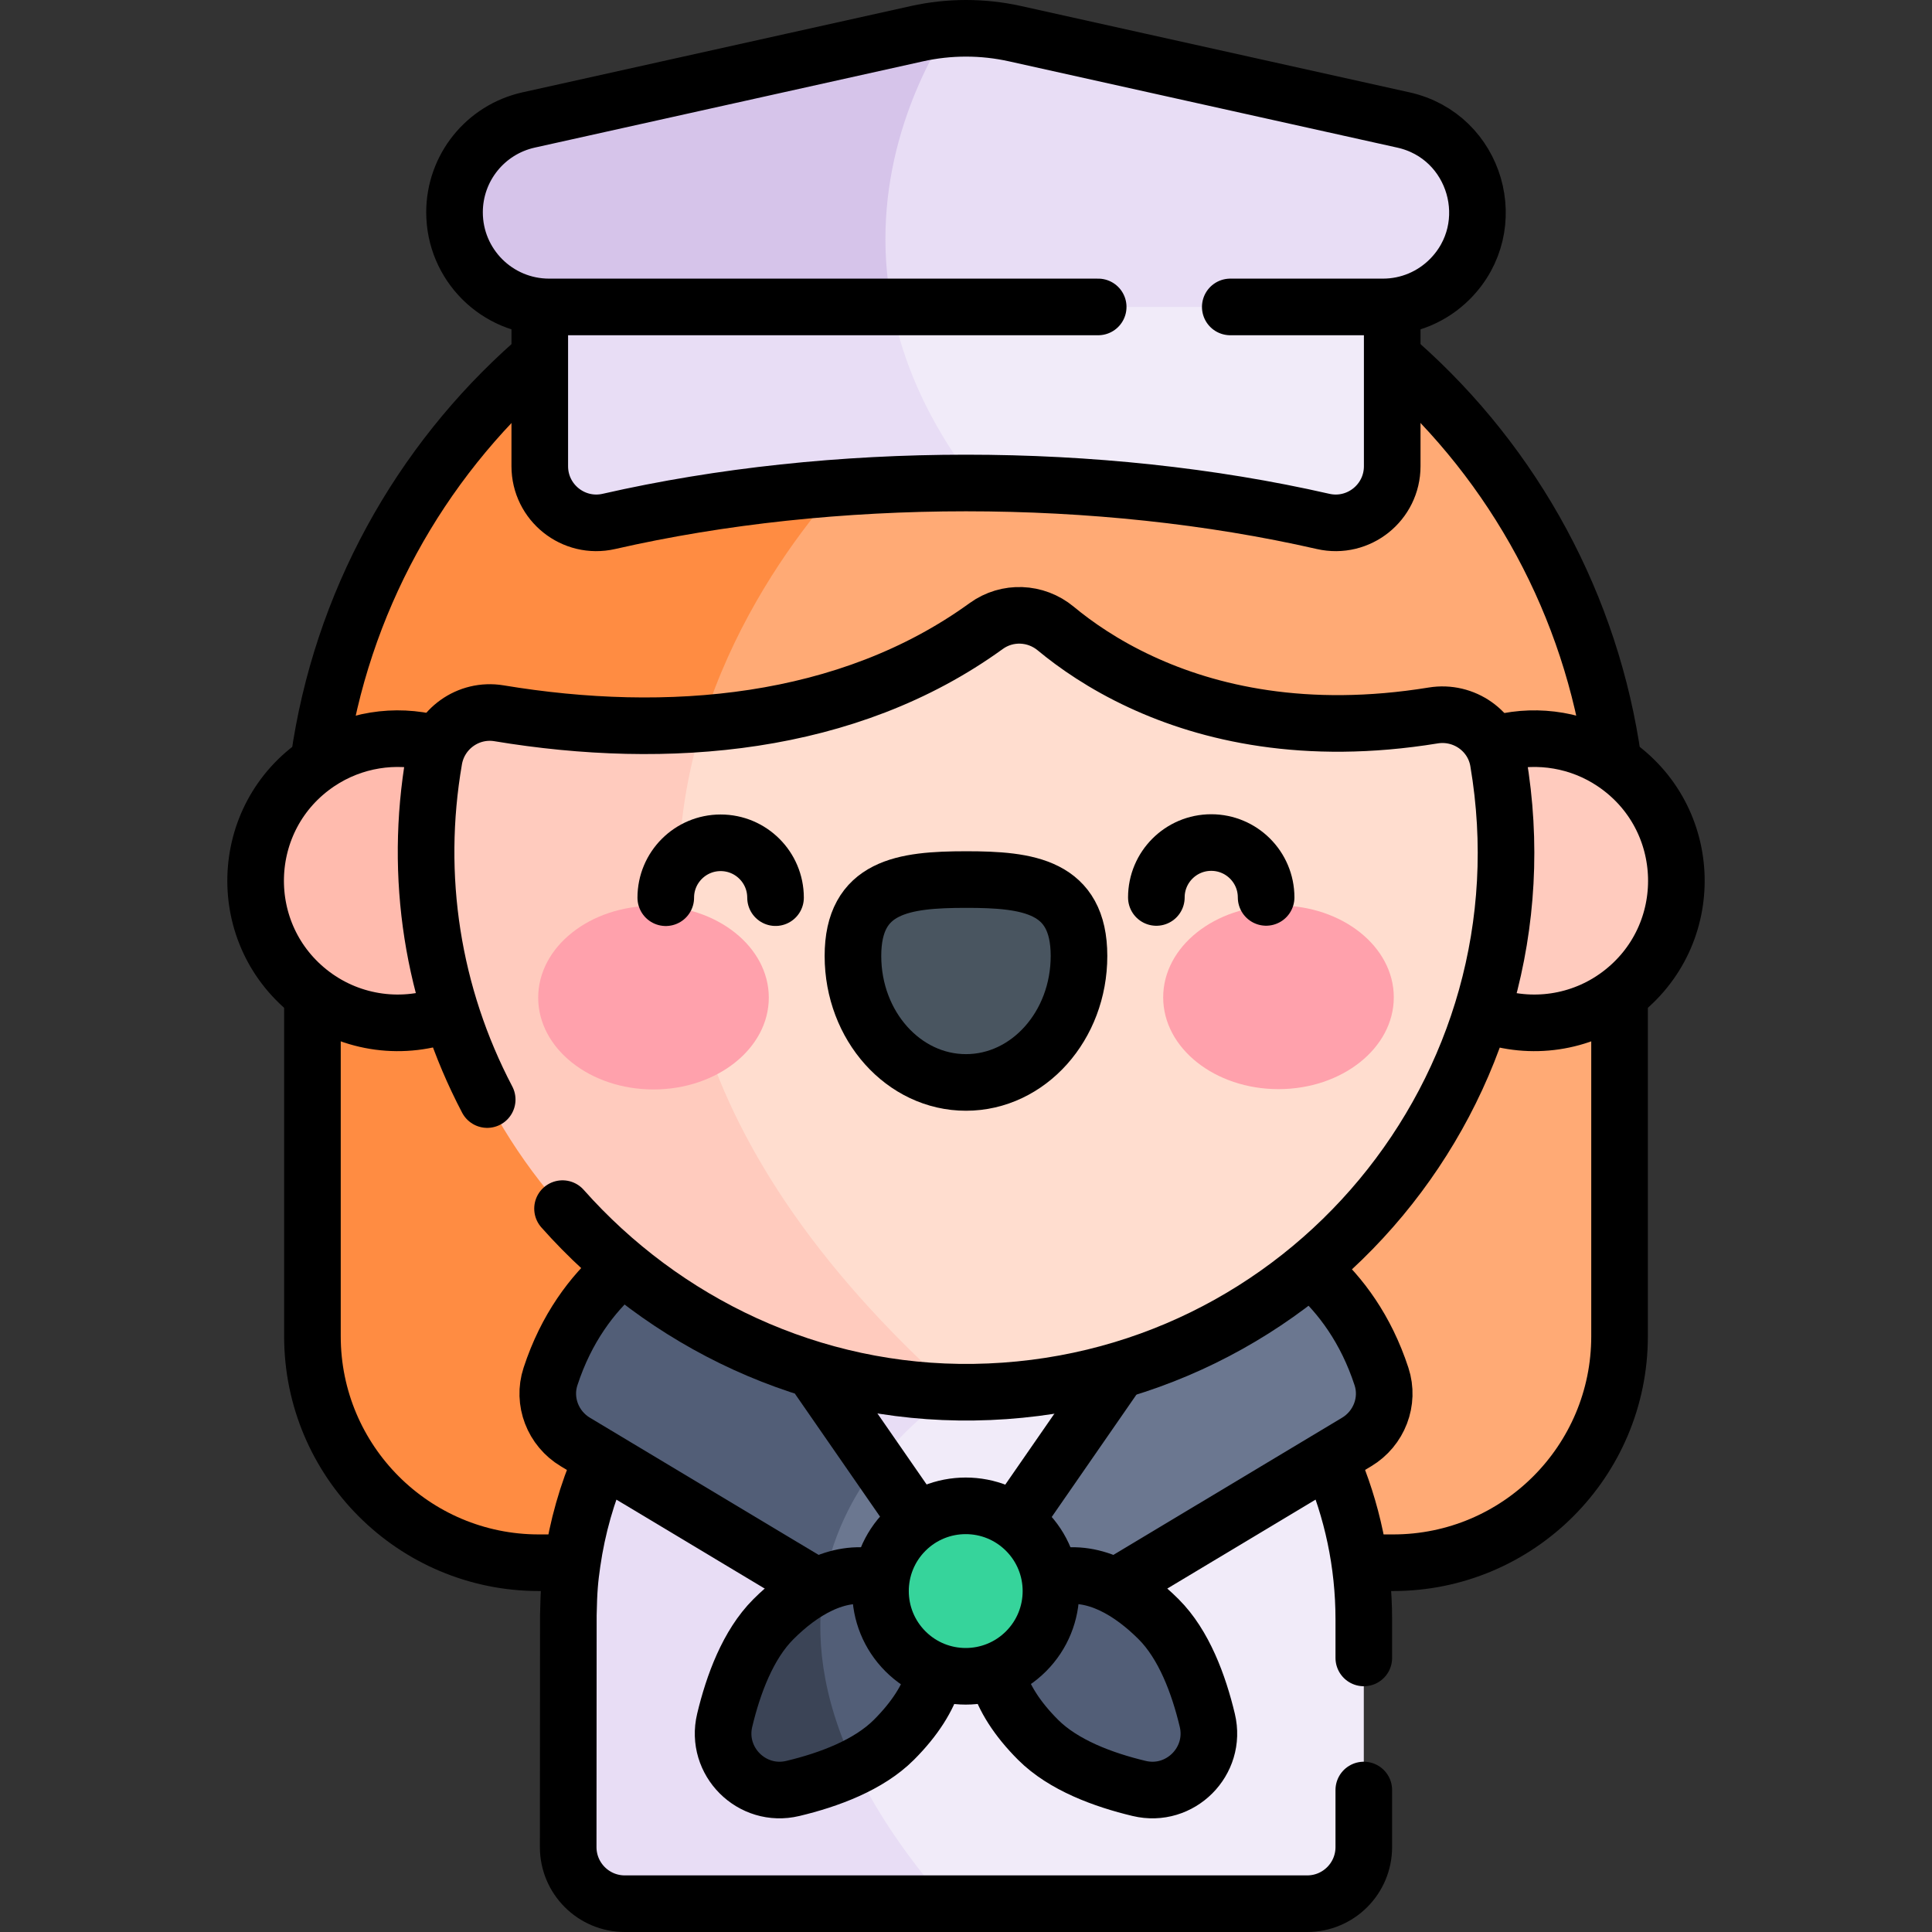 <?xml version="1.0" encoding="UTF-8"?>
<svg xmlns="http://www.w3.org/2000/svg" xmlns:xlink="http://www.w3.org/1999/xlink" version="1.1" id="Capa_1" x="0px" y="0px" viewBox="0 0 511.943 511.943" style="enable-background:new 0 0 511.943 511.943;" xml:space="preserve" width="512" height="512">
<rect x="0" y="0" width="511.943" height="511.943" fill="#333333" stroke="none"/>
<g>
	<g>
		<path style="fill:#FFAA75;" d="M429.15,225.852v128.24c0,33.13-26.87,60-60,60H142.79c-33.13,0-60-26.87-60-60v-128.24&#10;&#9;&#9;&#9;c0-78.79,52.63-145.3,124.65-166.28c15.4-4.479,31.68-6.89,48.53-6.89c47.82,0,91.12,19.38,122.46,50.72&#10;&#9;&#9;&#9;C409.77,134.742,429.15,178.032,429.15,225.852z"/>
		<path style="fill:#FF8C42;" d="M299.46,414.093H142.79c-33.13,0-60-26.87-60-60v-128.24c0-78.79,52.63-145.3,124.65-166.28&#10;&#9;&#9;&#9;l25.94,57.91c0,0-138.59,120.26,30.12,260.431C279.24,390.992,291.03,403.032,299.46,414.093z"/>
		<path style="fill:#F1EBF9;" d="M361.38,429.152v60.29c0,8.28-6.71,15-15,15H165.56c-8.29,0-15-6.72-15-15v-60.29&#10;&#9;&#9;&#9;c0-5.109,0.36-10.14,1.07-15.06l9.6-13.97l-1.63-13.74c14.75-33.19,46.14-57.351,83.58-61.87c4.19-0.521,8.46-0.78,12.79-0.78&#10;&#9;&#9;&#9;c29.11,0,55.46,11.8,74.54,30.88C349.58,373.692,361.38,400.043,361.38,429.152z"/>
		<path style="fill:#E8DDF5;" d="M251.05,504.442h-85.49c-8.29,0-15-6.72-15-15v-60.29c0-53.89,40.43-98.34,92.62-104.64&#10;&#9;&#9;&#9;c5.12,22.85,9.84,44.36,9.84,44.36S174.13,416.043,251.05,504.442z"/>
		<path style="fill:#6B7790;" d="M359.48,382.102l-88.08,52.84c-9.5,5.7-21.36,5.7-30.86,0l-22.51-13.5l-65.57-39.34&#10;&#9;&#9;&#9;c-5.94-3.56-8.75-10.76-6.59-17.35c11.39-34.83,42.34-41.021,42.34-41.021l44.38,64.101l11.05,15.97c5.96,8.62,18.7,8.62,24.66,0&#10;&#9;&#9;&#9;l55.43-80.07c0,0,30.95,6.19,42.34,41.021C368.23,371.343,365.42,378.543,359.48,382.102z"/>
		<path style="fill:#525E77;" d="M232.59,387.833c-6.53,8.449-12.59,19.689-14.56,33.609l-65.57-39.34&#10;&#9;&#9;&#9;c-5.94-3.56-8.75-10.76-6.59-17.35c11.39-34.83,42.34-41.021,42.34-41.021L232.59,387.833z"/>
		<circle style="fill:#FFCBBE;" cx="406.559" cy="233.384" r="37.647"/>
		<circle style="fill:#FFBBAE;" cx="105.382" cy="233.384" r="37.647"/>
		<path style="fill:#FFDDCF;" d="M399.03,225.852c0,78.311-62.92,141.92-140.96,143.05c-1.69,0.021-3.37,0.021-5.05-0.029&#10;&#9;&#9;&#9;l-97.5-47.9l-35.08-115.06l65.75-14.19c15.89-1.21,32.49-4.47,48.48-11.04c9.16-3.77,18.13-8.62,26.65-14.79&#10;&#9;&#9;&#9;c5.57-4.04,13.14-3.729,18.43,0.66c5.17,4.29,12.65,9.54,22.55,14.13c17.84,8.29,43.5,14.43,77.48,8.9&#10;&#9;&#9;&#9;c8.12-1.32,15.86,4.09,17.23,12.199C398.34,209.612,399.03,217.652,399.03,225.852z"/>
		<path style="fill:#FFCBBE;" d="M253.02,368.873c-76.65-1.631-139.98-65.561-140.11-142.771c-0.01-8.47,0.71-16.77,2.1-24.83&#10;&#9;&#9;&#9;c1.41-8.12,9.08-13.609,17.21-12.27c15.12,2.51,33.98,4.25,53.97,2.72C171.92,237.572,176.66,300.572,253.02,368.873z"/>
		<path style="fill:#F1EBF9;" d="M368.91,52.682v70.85c0,9.631-8.93,16.771-18.32,14.631c-18.91-4.32-51.38-9.98-92.32-10.181&#10;&#9;&#9;&#9;c-0.76-0.01-1.53-0.01-2.3-0.01c-0.65,0-1.3,0-1.95,0.01h-96.45l-14.54-33.399v-41.9H368.91z"/>
		<path style="fill:#E8DDF5;" d="M258.27,127.982c-0.76-0.01-1.53-0.01-2.3-0.01c-42.02,0-75.36,5.79-94.62,10.19&#10;&#9;&#9;&#9;c-9.39,2.14-18.32-5-18.32-14.631v-70.85h92.19C232.8,74.232,237.17,100.402,258.27,127.982z"/>
		<path style="fill:#E8DDF5;" d="M391.5,56.263c0,6.93-2.81,13.19-7.34,17.729c-4.54,4.54-10.81,7.341-17.73,7.341H145.51&#10;&#9;&#9;&#9;c-13.85,0-25.07-11.221-25.07-25.07c0-5.87,2.04-11.35,5.51-15.69c3.48-4.319,8.38-7.5,14.12-8.779l102.88-22.86&#10;&#9;&#9;&#9;c2.73-0.61,5.49-1.02,8.26-1.24c5.94-0.479,11.93-0.06,17.78,1.24l102.88,22.86C383.34,34.343,391.5,44.513,391.5,56.263z"/>
		<path style="fill:#D6C4EA;" d="M236.36,81.333h-90.85c-13.85,0-25.07-11.221-25.07-25.07c0-5.87,2.04-11.35,5.51-15.69&#10;&#9;&#9;&#9;c3.48-4.319,8.38-7.5,14.12-8.779l102.88-22.86c2.73-0.61,5.49-1.02,8.26-1.24C242.59,21.503,229.97,48.532,236.36,81.333z"/>
		<path style="fill:#525E77;" d="M236.87,461.013c-2.88,2.88-6.46,5.24-10.37,7.18c-5.2,2.58-10.98,4.41-16.41,5.71&#10;&#9;&#9;&#9;c-10.86,2.601-20.66-7.199-18.06-18.06c2.27-9.51,6.18-20.07,12.89-26.771c4.61-4.609,9.11-7.71,13.41-9.54&#10;&#9;&#9;&#9;c9.42-4.01,17.8-1.85,23.86,4.21C251.01,432.562,251.57,446.312,236.87,461.013z"/>
		<path style="fill:#3B4456;" d="M226.5,468.192c-5.2,2.58-10.98,4.41-16.41,5.71c-10.86,2.601-20.66-7.199-18.06-18.06&#10;&#9;&#9;&#9;c2.27-9.51,6.18-20.07,12.89-26.771c4.61-4.609,9.11-7.71,13.41-9.54C216.01,433.123,217.55,449.373,226.5,468.192z"/>
		<path style="fill:#525E77;" d="M275.075,461.013c6.708,6.708,17.269,10.619,26.771,12.89c10.865,2.597,20.661-7.199,18.064-18.064&#10;&#9;&#9;&#9;c-2.271-9.502-6.183-20.063-12.89-26.771c-14.702-14.702-28.447-14.145-37.269-5.324&#10;&#9;&#9;&#9;C260.929,432.566,260.372,446.311,275.075,461.013z"/>
		<path style="fill:#36D49B;" d="M255.97,444.208L255.97,444.208c-12.475,0-22.588-10.113-22.588-22.588v0&#10;&#9;&#9;&#9;c0-12.475,10.113-22.588,22.588-22.588h0c12.475,0,22.588,10.113,22.588,22.588v0C278.559,434.095,268.445,444.208,255.97,444.208&#10;&#9;&#9;&#9;z"/>
		<g>
			<g>
				<path style="fill:#FFA1AC;" d="M203.719,264.339c0.007,13.438-13.667,24.338-30.541,24.346&#10;&#9;&#9;&#9;&#9;&#9;c-16.874,0.009-30.559-10.878-30.566-24.315c-0.007-13.438,13.667-24.338,30.541-24.347&#10;&#9;&#9;&#9;&#9;&#9;C190.028,240.014,203.712,250.901,203.719,264.339z"/>
				<path style="fill:#FFA1AC;" d="M308.222,264.286c0.007,13.438,13.691,24.324,30.565,24.315&#10;&#9;&#9;&#9;&#9;&#9;c16.874-0.009,30.548-10.909,30.541-24.346c-0.007-13.438-13.691-24.324-30.566-24.316&#10;&#9;&#9;&#9;&#9;&#9;C321.889,239.948,308.215,250.848,308.222,264.286z"/>
				<path style="fill:#495560;" d="M285.914,253.298c-0.009-18.509-13.419-20.242-29.96-20.233&#10;&#9;&#9;&#9;&#9;&#9;c-16.541,0.008-29.949,1.754-29.939,20.263c0.009,18.509,13.426,33.506,29.966,33.498&#10;&#9;&#9;&#9;&#9;&#9;C272.522,286.817,285.923,271.806,285.914,253.298z"/>
			</g>
		</g>
	</g>
	<g>
		<path style="fill:none;stroke:#000000;stroke-width:15;stroke-linecap:round;stroke-linejoin:round;stroke-miterlimit:10;" d="&#10;&#9;&#9;&#9;M84.49,201.469c5.893-41.747,26.665-78.724,56.78-105.347"/>
		<path style="fill:none;stroke:#000000;stroke-width:15;stroke-linecap:round;stroke-linejoin:round;stroke-miterlimit:10;" d="&#10;&#9;&#9;&#9;M370.67,96.113c30.842,27.248,51.043,64.586,56.779,105.414"/>
		<path style="fill:none;stroke:#000000;stroke-width:15;stroke-linecap:round;stroke-linejoin:round;stroke-miterlimit:10;" d="&#10;&#9;&#9;&#9;M82.79,265.503v88.59c0,33.13,26.87,60,60,60h6.84"/>
		<path style="fill:none;stroke:#000000;stroke-width:15;stroke-linecap:round;stroke-linejoin:round;stroke-miterlimit:10;" d="&#10;&#9;&#9;&#9;M429.15,265.503v88.59c0,33.13-26.87,60-60,60h-6.84"/>
		<path style="fill:none;stroke:#000000;stroke-width:15;stroke-linecap:round;stroke-linejoin:round;stroke-miterlimit:10;" d="&#10;&#9;&#9;&#9;M352.69,387.172c5.58,12.848,8.69,27.052,8.69,41.98v10.17"/>
		<path style="fill:none;stroke:#000000;stroke-width:15;stroke-linecap:round;stroke-linejoin:round;stroke-miterlimit:10;" d="&#10;&#9;&#9;&#9;M361.38,474.323v15.12c0,8.28-6.71,15-15,15H165.56c-8.29,0-15-6.72-15-15l0.041-61.491c0.125-6.698,0.411-9.575,1.029-13.859&#10;&#9;&#9;&#9;c1.35-9.44,3.95-18.47,7.62-26.92"/>
		<path style="fill:none;stroke:#000000;stroke-width:15;stroke-linecap:round;stroke-linejoin:round;stroke-miterlimit:10;" d="&#10;&#9;&#9;&#9;M348.36,337.082c6.87,6.17,13.57,15.03,17.71,27.67c2.16,6.59-0.65,13.79-6.59,17.35l-62.529,37.505"/>
		<path style="fill:none;stroke:#000000;stroke-width:15;stroke-linecap:round;stroke-linejoin:round;stroke-miterlimit:10;" d="&#10;&#9;&#9;&#9;M163.92,336.783c-6.99,6.18-13.85,15.12-18.05,27.97c-2.16,6.59,0.65,13.79,6.59,17.35l62.529,37.505"/>
		
			<line style="fill:none;stroke:#000000;stroke-width:15;stroke-linecap:round;stroke-linejoin:round;stroke-miterlimit:10;" x1="294.75" y1="365.592" x2="270.08" y2="401.223"/>
		
			<line style="fill:none;stroke:#000000;stroke-width:15;stroke-linecap:round;stroke-linejoin:round;stroke-miterlimit:10;" x1="241.86" y1="401.223" x2="217.05" y2="365.392"/>
		<path style="fill:none;stroke:#000000;stroke-width:15;stroke-linecap:round;stroke-linejoin:round;stroke-miterlimit:10;" d="&#10;&#9;&#9;&#9;M397.85,196.753c9.776-2.339,20.647-0.717,29.68,5.36c21.542,14.475,22.355,45.805,1.62,61.39&#10;&#9;&#9;&#9;c-10.274,7.71-23.523,9.509-35.2,5.36"/>
		<path style="fill:none;stroke:#000000;stroke-width:15;stroke-linecap:round;stroke-linejoin:round;stroke-miterlimit:10;" d="&#10;&#9;&#9;&#9;M114.79,196.923c-9.999-2.591-21.135-1.011-30.39,5.19c-21.538,14.487-22.331,45.815-1.61,61.39&#10;&#9;&#9;&#9;c10.624,7.972,24.378,9.561,36.07,5.03"/>
		<path style="fill:none;stroke:#000000;stroke-width:15;stroke-linecap:round;stroke-linejoin:round;stroke-miterlimit:10;" d="&#10;&#9;&#9;&#9;M149.06,320.263c26.81,30.22,66.01,49.26,109.01,48.64c87.676-1.27,153.652-80.506,138.94-167.12&#10;&#9;&#9;&#9;c-1.37-8.11-9.11-13.52-17.23-12.2c-33.98,5.53-59.64-0.61-77.48-8.9c-9.9-4.59-17.38-9.84-22.55-14.13&#10;&#9;&#9;&#9;c-5.29-4.39-12.86-4.7-18.43-0.66c-36.689,26.569-84.46,30.528-129.1,23.11c-8.13-1.34-15.8,4.15-17.21,12.27&#10;&#9;&#9;&#9;c-5.345,30.991-0.472,62.324,14.09,90.09"/>
		<path style="fill:none;stroke:#000000;stroke-width:15;stroke-linecap:round;stroke-linejoin:round;stroke-miterlimit:10;" d="&#10;&#9;&#9;&#9;M368.91,83.213v40.32c0,9.63-8.93,16.77-18.32,14.63c-59.398-13.57-129.813-13.576-189.24,0c-9.39,2.14-18.32-5-18.32-14.63&#10;&#9;&#9;&#9;v-40.32"/>
		<path style="fill:none;stroke:#000000;stroke-width:15;stroke-linecap:round;stroke-linejoin:round;stroke-miterlimit:10;" d="&#10;&#9;&#9;&#9;M326,81.332h40.43c6.92,0,13.19-2.8,17.73-7.34c13.931-13.962,7.037-37.903-12.29-42.2L268.99,8.932&#10;&#9;&#9;&#9;c-8.58-1.91-17.46-1.91-26.04,0l-102.88,22.86c-11.472,2.558-19.63,12.708-19.63,24.47c0,13.85,11.22,25.07,25.07,25.07H291"/>
		<path style="fill:none;stroke:#000000;stroke-width:15;stroke-linecap:round;stroke-linejoin:round;stroke-miterlimit:10;" d="&#10;&#9;&#9;&#9;M231.88,417.943c-10.045-2.194-19.725,3.895-26.96,11.13c-6.71,6.7-10.62,17.26-12.89,26.77c-2.6,10.86,7.2,20.66,18.06,18.06&#10;&#9;&#9;&#9;c9.51-2.27,20.07-6.18,26.78-12.89c5.65-5.65,9.04-11.16,10.57-16.3"/>
		<path style="fill:none;stroke:#000000;stroke-width:15;stroke-linecap:round;stroke-linejoin:round;stroke-miterlimit:10;" d="&#10;&#9;&#9;&#9;M280.06,417.943c10.045-2.194,19.725,3.895,26.96,11.13c6.71,6.7,10.62,17.26,12.89,26.77c2.6,10.86-7.2,20.66-18.06,18.06&#10;&#9;&#9;&#9;c-9.51-2.27-20.07-6.18-26.78-12.89c-5.65-5.65-9.04-11.16-10.57-16.3"/>
		
			<ellipse transform="matrix(0.707 -0.707 0.707 0.707 -223.158 304.488)" style="fill:none;stroke:#000000;stroke-width:15;stroke-linecap:round;stroke-linejoin:round;stroke-miterlimit:10;" cx="255.97" cy="421.62" rx="22.588" ry="22.588"/>
		<g>
			<path style="fill:none;stroke:#000000;stroke-width:15;stroke-linecap:round;stroke-linejoin:round;stroke-miterlimit:10;" d="&#10;&#9;&#9;&#9;&#9;M285.914,253.298c-0.009-18.509-13.419-20.242-29.96-20.233c-16.541,0.008-29.949,1.754-29.939,20.263&#10;&#9;&#9;&#9;&#9;c0.009,18.509,13.426,33.507,29.966,33.498C272.522,286.817,285.924,271.806,285.914,253.298z"/>
			<path style="fill:none;stroke:#000000;stroke-width:15;stroke-linecap:round;stroke-linejoin:round;stroke-miterlimit:10;" d="&#10;&#9;&#9;&#9;&#9;M205.502,237.861c-0.004-8.032-6.518-14.539-14.55-14.535c-8.032,0.004-14.54,6.518-14.535,14.55"/>
			<path style="fill:none;stroke:#000000;stroke-width:15;stroke-linecap:round;stroke-linejoin:round;stroke-miterlimit:10;" d="&#10;&#9;&#9;&#9;&#9;M306.412,237.81c-0.004-8.032,6.504-14.546,14.535-14.55c8.032-0.004,14.546,6.504,14.55,14.535"/>
		</g>
	</g>
</g>















</svg>
